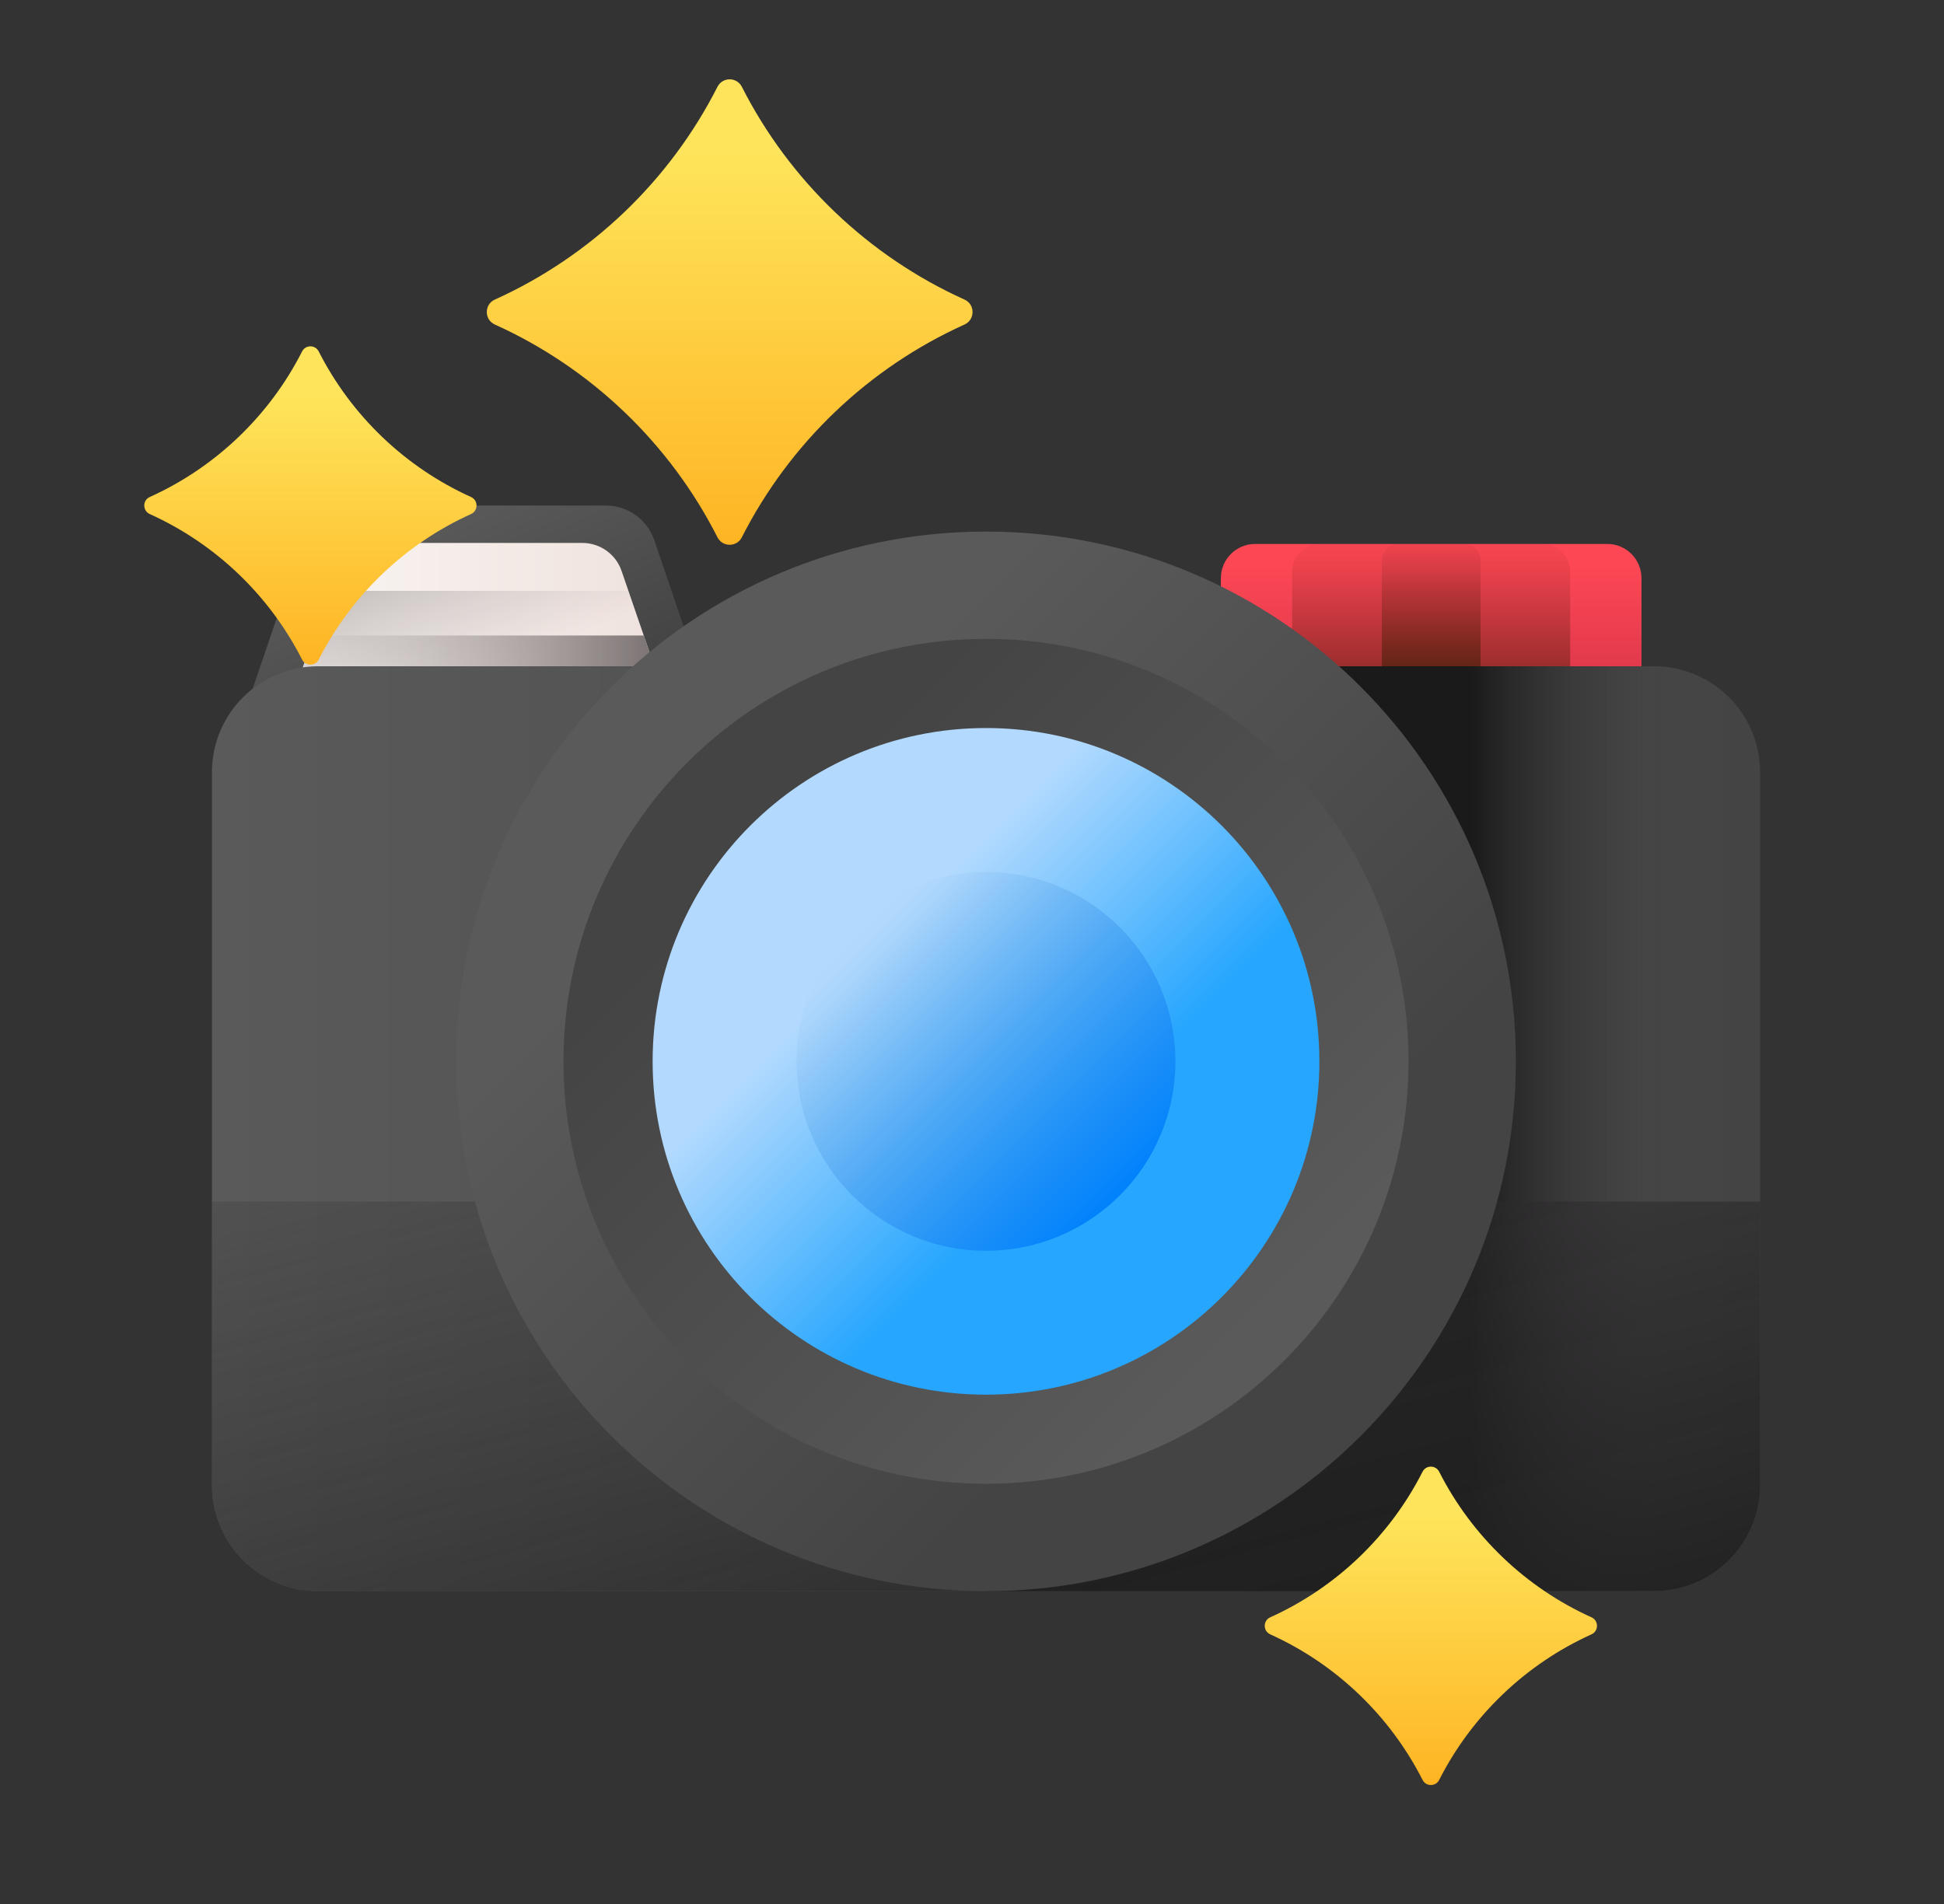 <svg width="49" height="48" viewBox="0 0 49 48" fill="none" xmlns="http://www.w3.org/2000/svg">
<rect x="0" y="0" width="49" height="48" fill="#333333" stroke="none"/>
<path d="M17.84 17.582H6.295L7.643 13.619C7.82 13.097 8.311 12.745 8.863 12.745H15.272C15.824 12.745 16.315 13.097 16.492 13.619L17.84 17.582Z" fill="url(#paint0_linear_473_2975)"/>
<path d="M16.763 17.582H7.372L8.469 14.39C8.613 13.97 9.012 13.687 9.461 13.687H14.674C15.123 13.687 15.522 13.97 15.666 14.39L16.763 17.582Z" fill="url(#paint1_linear_473_2975)"/>
<path d="M7.372 17.582H16.763L15.84 14.896H8.295L7.372 17.582Z" fill="url(#paint2_linear_473_2975)"/>
<path d="M7.372 17.581H16.763L16.227 16.021H7.908L7.372 17.581Z" fill="url(#paint3_linear_473_2975)"/>
<path d="M40.513 18.764H31.636C31.159 18.764 30.773 18.378 30.773 17.901V14.575C30.773 14.099 31.16 13.713 31.636 13.713H40.513C40.989 13.713 41.375 14.099 41.375 14.575V17.901C41.375 18.378 40.989 18.764 40.513 18.764Z" fill="url(#paint4_linear_473_2975)"/>
<path d="M38.877 18.764H33.271C32.884 18.764 32.57 18.45 32.57 18.063V14.414C32.57 14.027 32.884 13.713 33.271 13.713H38.877C39.264 13.713 39.578 14.027 39.578 14.414V18.063C39.578 18.45 39.264 18.764 38.877 18.764Z" fill="url(#paint5_linear_473_2975)"/>
<path d="M36.901 18.764H35.248C35.017 18.764 34.83 18.576 34.83 18.346V14.13C34.83 13.9 35.017 13.713 35.248 13.713H36.901C37.131 13.713 37.318 13.9 37.318 14.13V18.346C37.318 18.577 37.131 18.764 36.901 18.764Z" fill="url(#paint6_linear_473_2975)"/>
<path d="M41.693 40.112H8.013C6.538 40.112 5.342 38.917 5.342 37.441V19.468C5.342 17.993 6.538 16.797 8.013 16.797H41.693C43.168 16.797 44.364 17.993 44.364 19.468V37.441C44.364 38.917 43.168 40.112 41.693 40.112Z" fill="url(#paint7_linear_473_2975)"/>
<path d="M41.693 16.797H24.853V40.112H41.693C43.168 40.112 44.364 38.917 44.364 37.441V19.468C44.364 17.993 43.168 16.797 41.693 16.797Z" fill="url(#paint8_linear_473_2975)"/>
<path d="M5.342 37.441V30.291H44.364V37.441C44.364 38.916 43.168 40.112 41.693 40.112H8.013C6.538 40.112 5.342 38.916 5.342 37.441Z" fill="url(#paint9_linear_473_2975)"/>
<path d="M24.853 40.114C32.229 40.114 38.209 34.134 38.209 26.757C38.209 19.381 32.229 13.401 24.853 13.401C17.477 13.401 11.497 19.381 11.497 26.757C11.497 34.134 17.477 40.114 24.853 40.114Z" fill="url(#paint10_linear_473_2975)"/>
<path d="M24.853 37.406C30.735 37.406 35.503 32.638 35.503 26.756C35.503 20.875 30.735 16.106 24.853 16.106C18.971 16.106 14.203 20.875 14.203 26.756C14.203 32.638 18.971 37.406 24.853 37.406Z" fill="url(#paint11_linear_473_2975)"/>
<path d="M24.853 35.16C29.494 35.16 33.256 31.398 33.256 26.757C33.256 22.116 29.494 18.354 24.853 18.354C20.212 18.354 16.45 22.116 16.45 26.757C16.45 31.398 20.212 35.16 24.853 35.16Z" fill="url(#paint12_linear_473_2975)"/>
<path d="M24.853 31.532C27.49 31.532 29.627 29.394 29.627 26.758C29.627 24.121 27.49 21.983 24.853 21.983C22.216 21.983 20.079 24.121 20.079 26.758C20.079 29.394 22.216 31.532 24.853 31.532Z" fill="url(#paint13_linear_473_2975)"/>
<path d="M7.614 16.628C6.792 15.009 5.435 13.709 3.774 12.959C3.591 12.876 3.591 12.613 3.774 12.53C5.435 11.78 6.792 10.479 7.614 8.861C7.701 8.688 7.947 8.688 8.034 8.861C8.856 10.479 10.213 11.78 11.873 12.53C12.057 12.613 12.057 12.876 11.873 12.959C10.213 13.709 8.856 15.009 8.034 16.628C7.947 16.8 7.701 16.8 7.614 16.628Z" fill="url(#paint14_linear_473_2975)"/>
<path d="M35.856 44.871C35.034 43.253 33.677 41.952 32.017 41.202C31.833 41.119 31.833 40.856 32.017 40.773C33.677 40.024 35.034 38.723 35.856 37.104C35.943 36.931 36.189 36.931 36.276 37.104C37.098 38.723 38.456 40.024 40.115 40.773C40.299 40.856 40.299 41.119 40.115 41.202C38.456 41.952 37.098 43.253 36.276 44.871C36.189 45.044 35.943 45.044 35.856 44.871Z" fill="url(#paint15_linear_473_2975)"/>
<path d="M18.084 13.545C16.883 11.178 14.898 9.276 12.472 8.181C12.203 8.059 12.203 7.674 12.472 7.553C14.898 6.457 16.883 4.555 18.084 2.189C18.212 1.937 18.571 1.937 18.699 2.189C19.901 4.555 21.885 6.457 24.312 7.553C24.581 7.674 24.581 8.059 24.312 8.181C21.885 9.276 19.901 11.178 18.699 13.545C18.571 13.797 18.212 13.797 18.084 13.545Z" fill="url(#paint16_linear_473_2975)"/>
<defs>
<linearGradient id="paint0_linear_473_2975" x1="10.366" y1="13.203" x2="12.492" y2="18.153" gradientUnits="userSpaceOnUse">
<stop stop-color="#5A5A5A"/>
<stop offset="1" stop-color="#444444"/>
</linearGradient>
<linearGradient id="paint1_linear_473_2975" x1="7.372" y1="15.634" x2="16.763" y2="15.634" gradientUnits="userSpaceOnUse">
<stop stop-color="#F9F5F3"/>
<stop offset="1" stop-color="#EFE2DD"/>
</linearGradient>
<linearGradient id="paint2_linear_473_2975" x1="12.028" y1="17.176" x2="9.035" y2="10.52" gradientUnits="userSpaceOnUse">
<stop stop-color="#9E9797" stop-opacity="0"/>
<stop offset="0.311" stop-color="#979090" stop-opacity="0.311"/>
<stop offset="0.786" stop-color="#817A7A" stop-opacity="0.786"/>
<stop offset="1" stop-color="#766E6E"/>
</linearGradient>
<linearGradient id="paint3_linear_473_2975" x1="7.372" y1="16.801" x2="16.763" y2="16.801" gradientUnits="userSpaceOnUse">
<stop stop-color="#9E9797" stop-opacity="0"/>
<stop offset="0.311" stop-color="#979090" stop-opacity="0.311"/>
<stop offset="0.786" stop-color="#817A7A" stop-opacity="0.786"/>
<stop offset="1" stop-color="#766E6E"/>
</linearGradient>
<linearGradient id="paint4_linear_473_2975" x1="36.074" y1="14.261" x2="36.074" y2="18.981" gradientUnits="userSpaceOnUse">
<stop stop-color="#FD4755"/>
<stop offset="1" stop-color="#CA2E43"/>
</linearGradient>
<linearGradient id="paint5_linear_473_2975" x1="36.074" y1="13.336" x2="36.074" y2="19.2" gradientUnits="userSpaceOnUse">
<stop stop-color="#A72B2B" stop-opacity="0"/>
<stop offset="1" stop-color="#42210B"/>
</linearGradient>
<linearGradient id="paint6_linear_473_2975" x1="36.074" y1="13.373" x2="36.074" y2="17.629" gradientUnits="userSpaceOnUse">
<stop stop-color="#A72B2B" stop-opacity="0"/>
<stop offset="1" stop-color="#42210B"/>
</linearGradient>
<linearGradient id="paint7_linear_473_2975" x1="5.342" y1="28.455" x2="44.364" y2="28.455" gradientUnits="userSpaceOnUse">
<stop stop-color="#5A5A5A"/>
<stop offset="1" stop-color="#444444"/>
</linearGradient>
<linearGradient id="paint8_linear_473_2975" x1="42.075" y1="28.455" x2="37.083" y2="28.455" gradientUnits="userSpaceOnUse">
<stop stop-color="#433F43" stop-opacity="0"/>
<stop offset="1" stop-color="#1A1A1A"/>
</linearGradient>
<linearGradient id="paint9_linear_473_2975" x1="20.65" y1="18.257" x2="28.426" y2="47.464" gradientUnits="userSpaceOnUse">
<stop stop-color="#433F43" stop-opacity="0"/>
<stop offset="1" stop-color="#1A1A1A"/>
</linearGradient>
<linearGradient id="paint10_linear_473_2975" x1="18.711" y1="20.616" x2="30.478" y2="32.383" gradientUnits="userSpaceOnUse">
<stop stop-color="#5A5A5A"/>
<stop offset="1" stop-color="#444444"/>
</linearGradient>
<linearGradient id="paint11_linear_473_2975" x1="31.634" y1="33.537" x2="19.153" y2="21.057" gradientUnits="userSpaceOnUse">
<stop stop-color="#5A5A5A"/>
<stop offset="1" stop-color="#444444"/>
</linearGradient>
<linearGradient id="paint12_linear_473_2975" x1="21.983" y1="23.886" x2="26.933" y2="28.837" gradientUnits="userSpaceOnUse">
<stop stop-color="#B3DAFE"/>
<stop offset="1" stop-color="#26A6FE"/>
</linearGradient>
<linearGradient id="paint13_linear_473_2975" x1="21.508" y1="23.412" x2="28.161" y2="30.066" gradientUnits="userSpaceOnUse">
<stop stop-color="#7BACDF" stop-opacity="0"/>
<stop offset="1" stop-color="#0182FC"/>
</linearGradient>
<linearGradient id="paint14_linear_473_2975" x1="7.824" y1="10.001" x2="7.824" y2="18.787" gradientUnits="userSpaceOnUse">
<stop stop-color="#FEE45A"/>
<stop offset="1" stop-color="#FEA613"/>
</linearGradient>
<linearGradient id="paint15_linear_473_2975" x1="36.066" y1="38.244" x2="36.066" y2="47.031" gradientUnits="userSpaceOnUse">
<stop stop-color="#FEE45A"/>
<stop offset="1" stop-color="#FEA613"/>
</linearGradient>
<linearGradient id="paint16_linear_473_2975" x1="18.392" y1="3.855" x2="18.392" y2="16.701" gradientUnits="userSpaceOnUse">
<stop stop-color="#FEE45A"/>
<stop offset="1" stop-color="#FEA613"/>
</linearGradient>
</defs>
</svg>
